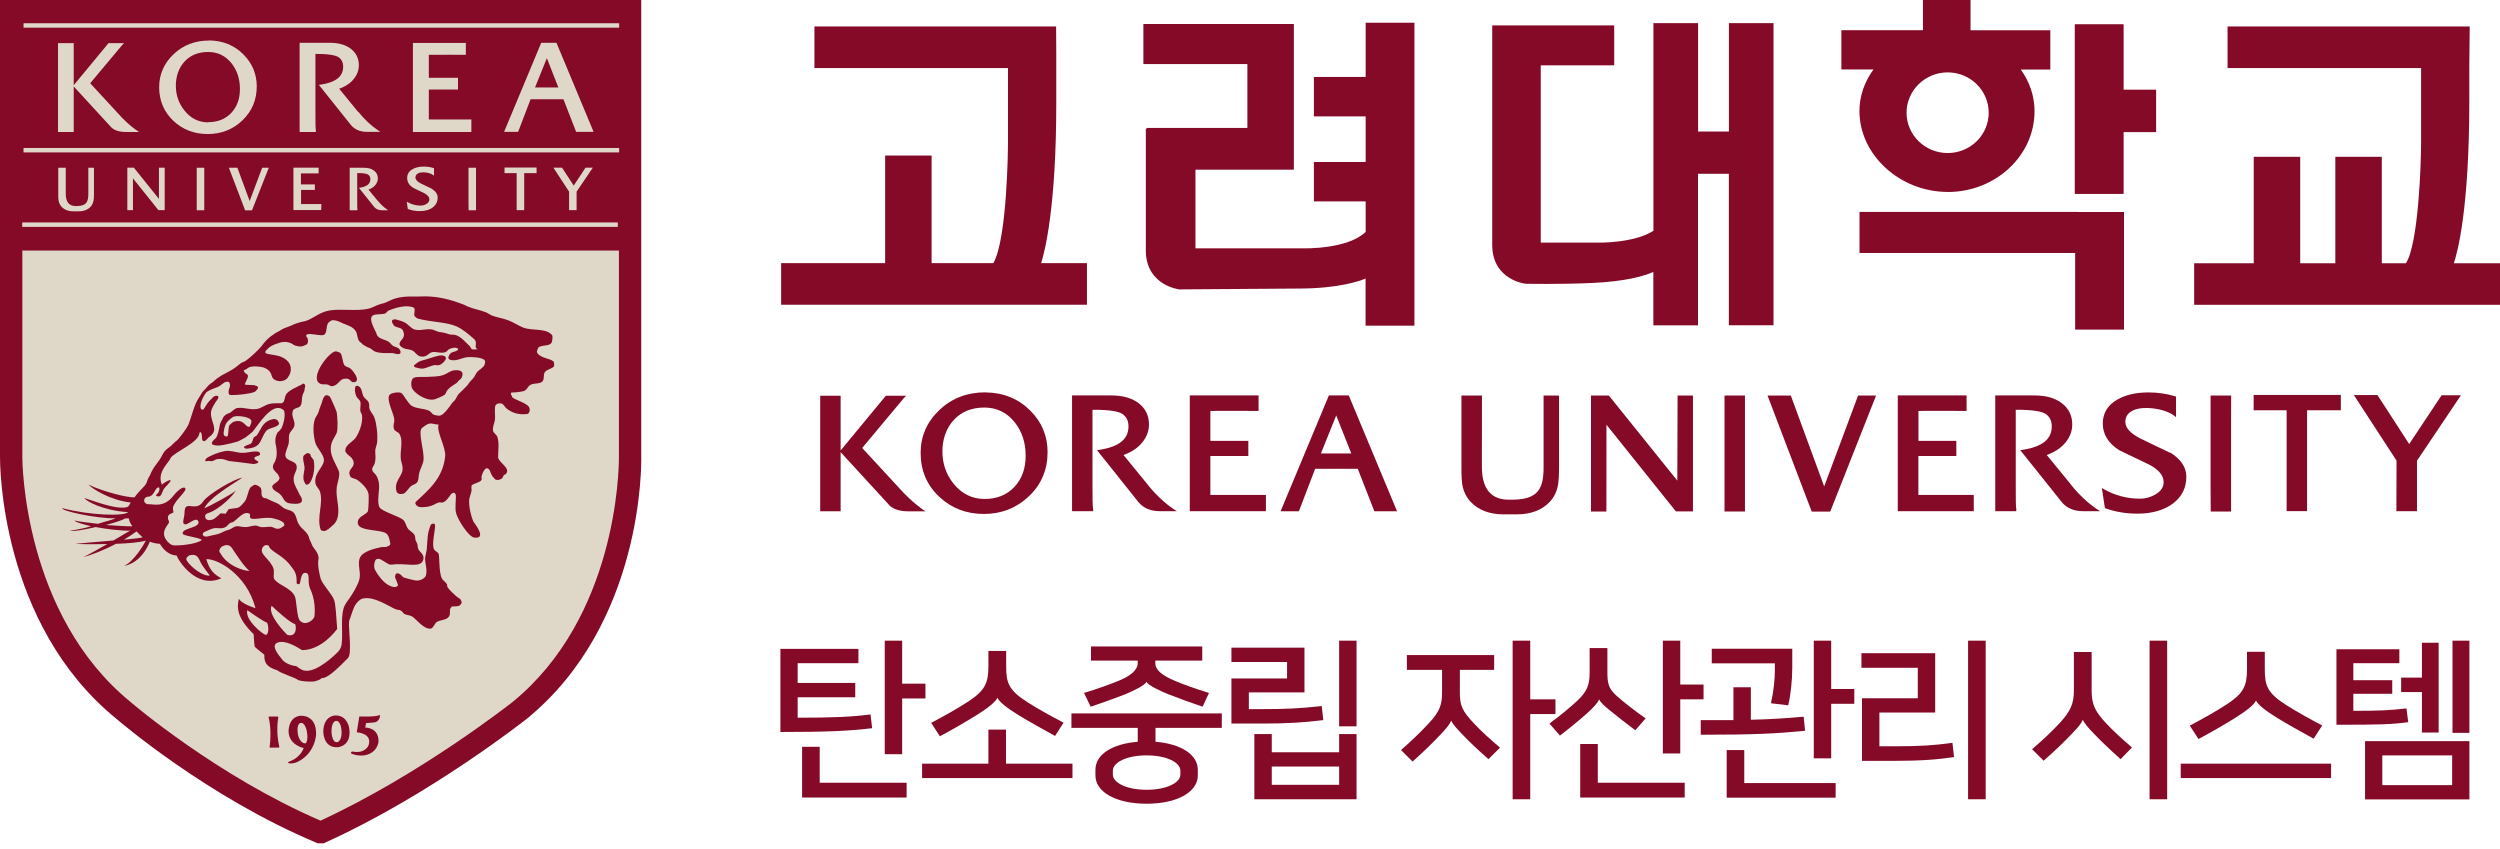 <svg width="215" height="73" viewBox="0 0 215 73" fill="none" xmlns="http://www.w3.org/2000/svg">
<path d="M73.551 58.735H68.599V57.033H73.826V55.805H67.116V62.951C71.213 62.951 73.047 62.862 75.004 62.625L74.866 61.442C73.246 61.649 71.732 61.723 68.599 61.723V59.962H73.551V58.735ZM79.589 58.794H77.587V55.095H76.089V64.859H77.587V60.066H79.589V58.794ZM70.494 64.223H68.981V68.587H77.969V67.315H70.494V64.223Z" fill="#840A27"/>
<path d="M85.782 60.022C85.95 60.362 86.577 60.88 87.57 61.486C88.488 62.048 89.603 62.67 90.735 63.291L91.468 62.152C90.261 61.516 89.374 61.028 88.411 60.421C86.76 59.371 86.531 58.764 86.531 57.314V55.983H85.003V57.314C85.003 58.764 84.682 59.4 83.291 60.318C82.266 60.983 81.303 61.516 80.081 62.167L80.83 63.321C82.098 62.64 83.077 62.063 83.963 61.516C84.987 60.88 85.614 60.362 85.767 60.022H85.782ZM86.516 65.673V62.744H85.003V65.673H79.301V66.915H92.233V65.673H86.516Z" fill="#840A27"/>
<path d="M97.845 62.596V63.794C95.598 63.971 94.207 64.918 94.207 66.191V66.694C94.207 68.084 95.919 69.12 98.609 69.12C101.315 69.12 103.011 68.069 103.011 66.694V66.191C103.011 64.933 101.62 63.971 99.373 63.794V62.596H105.075V61.353H92.143V62.596H97.845ZM98.609 58.646C98.762 58.956 99.832 59.445 100.489 59.711C101.467 60.096 102.415 60.436 103.424 60.776L103.974 59.593C102.782 59.223 101.865 58.897 101.055 58.557C100 58.113 99.358 57.655 99.358 57.019V56.811H103.393V55.598H93.825V56.811H97.845V57.019C97.845 57.655 97.172 58.158 96.148 58.572C95.323 58.897 94.436 59.223 93.229 59.593L93.794 60.776C94.772 60.451 95.735 60.11 96.76 59.711C97.401 59.445 98.441 58.956 98.594 58.646H98.609ZM98.609 64.963C100.336 64.963 101.513 65.569 101.513 66.279V66.605C101.513 67.315 100.336 67.921 98.609 67.921C96.882 67.921 95.705 67.315 95.705 66.605V66.279C95.705 65.569 96.882 64.963 98.609 64.963Z" fill="#840A27"/>
<path d="M115.166 63.128V64.696H109.372V63.128H107.874V68.735H116.664V63.128H115.166ZM108.532 62.226C110.763 62.226 112.078 62.137 113.805 61.93L113.668 60.717C111.772 60.939 110.366 60.983 108.685 60.983H107.401V59.548H112.185V55.702H105.903V56.93H110.687V58.35H105.903V62.226H108.532ZM116.664 62.462V55.095H115.166V62.462H116.664ZM109.372 67.492V65.924H115.166V67.492H109.372Z" fill="#840A27"/>
<path d="M124.813 61.989C124.935 62.285 125.318 62.699 125.746 63.143C126.326 63.75 126.968 64.371 128.008 65.288L129.001 64.297C128.1 63.528 127.458 62.951 126.8 62.255C125.715 61.116 125.547 60.672 125.547 59.504V57.61H128.497V56.338H120.992V57.61H124.018V59.504C124.018 60.599 123.85 61.161 122.841 62.241C122.154 62.98 121.405 63.705 120.487 64.504L121.481 65.495C122.505 64.578 123.269 63.824 123.896 63.158C124.385 62.64 124.66 62.315 124.798 61.989H124.813ZM133.77 60.14H131.6V55.095H130.087V68.735H131.6V61.412H133.77V60.14Z" fill="#840A27"/>
<path d="M137.533 60.155C137.625 60.377 137.946 60.687 138.404 61.057C139.138 61.649 139.856 62.226 140.636 62.803L141.523 61.782C140.621 61.146 139.75 60.48 139.031 59.844C138.297 59.193 138.236 58.705 138.236 57.788V55.731H136.708V57.847C136.708 58.883 136.494 59.445 135.714 60.199C135.179 60.717 134.231 61.501 133.253 62.226L134.155 63.261C134.965 62.64 135.867 61.9 136.494 61.338C136.968 60.924 137.441 60.406 137.518 60.155H137.533ZM144.503 64.8V60.14H146.506V58.868H144.503V55.095H143.005V64.8H144.503ZM137.411 63.986H135.898V68.587H144.885V67.315H137.411V63.986Z" fill="#840A27"/>
<path d="M157.483 65.214V60.525H159.47V59.252H157.483V55.095H155.985V65.214H157.483ZM150.008 64.504H148.495V68.602H157.865V67.344H150.008V64.504ZM155.114 61.634C153.509 61.782 152.255 61.856 150.574 61.9V59.104H149.076V61.93H146.264V63.187C150.971 63.187 152.806 63.084 155.236 62.847L155.114 61.634ZM153.784 60.658C153.998 59.8 154.136 58.468 154.136 57.418V55.791H147.211V57.048H152.638V57.625C152.638 58.468 152.531 59.459 152.301 60.48L153.784 60.658Z" fill="#840A27"/>
<path d="M170.769 68.735V55.095H169.255V68.735H170.769ZM166.427 61.279V56.175H160.084V57.433H164.929V60.051H160.13V65.436H162.698C165.235 65.436 166.626 65.318 168.048 65.111L167.91 63.883C166.32 64.105 165.098 64.179 163.065 64.179H161.628V61.279H166.427Z" fill="#840A27"/>
<path d="M186.377 68.735V55.095H184.864V68.735H186.377ZM179.132 61.915C179.254 62.211 179.621 62.625 180.049 63.069C180.63 63.676 181.318 64.341 182.373 65.288L183.351 64.282C182.434 63.498 181.761 62.877 181.104 62.181C180.172 61.175 179.881 60.569 179.881 59.4V56.072H178.353V59.4C178.353 60.451 178.108 61.116 177.176 62.137C176.488 62.877 175.693 63.631 174.76 64.43L175.754 65.421C176.793 64.504 177.604 63.72 178.23 63.054C178.719 62.536 178.979 62.241 179.117 61.915H179.132Z" fill="#840A27"/>
<path d="M187.542 65.673V66.915H200.473V65.673H187.542ZM194.023 60.258C194.191 60.599 194.817 61.116 195.811 61.723C196.728 62.285 197.844 62.906 198.975 63.528L199.709 62.389C198.501 61.752 197.615 61.264 196.652 60.658C195.001 59.607 194.772 59.001 194.772 57.551V56.057H193.243V57.551C193.243 59.001 192.922 59.637 191.531 60.554C190.507 61.22 189.544 61.752 188.321 62.403L189.07 63.557C190.339 62.877 191.317 62.3 192.204 61.752C193.228 61.116 193.854 60.599 194.007 60.258H194.023Z" fill="#840A27"/>
<path d="M212.368 63.735H203.395V68.75H212.368V63.735ZM206.956 60.924C205.52 61.087 204.679 61.131 202.386 61.131V59.667H205.734V58.498H202.386V57.033H206.345V55.835H200.934V62.329C204.725 62.329 205.672 62.3 207.109 62.108L206.956 60.924ZM210.885 67.522H204.878V64.963H210.885V67.522ZM206.498 59.519H208.286V62.995H209.723V55.273H208.286V58.276H206.498V59.519ZM210.915 63.025H212.368V55.095H210.915V63.025Z" fill="#840A27"/>
<path d="M79.114 43.623C78.754 43.358 78.415 43.106 77.689 42.362C77.689 42.362 74.615 39.031 74.147 38.526C74.262 38.38 77.723 34.246 77.723 34.246L77.927 34.033H76.183L72.294 38.739V34.033H70.537V43.969H72.294V38.885L76.352 43.305C76.685 43.75 77.289 43.975 78.137 43.975H79.589L79.243 43.736L79.107 43.637L79.114 43.623Z" fill="#840A27"/>
<path d="M84.752 33.741C83.205 33.735 81.868 34.239 80.796 35.255C79.717 36.27 79.174 37.511 79.174 38.951C79.174 40.464 79.717 41.739 80.789 42.734C81.827 43.71 83.117 44.201 84.616 44.201C86.116 44.201 87.419 43.69 88.484 42.681C89.556 41.672 90.092 40.391 90.092 38.878C90.092 37.491 89.59 36.29 88.6 35.308C87.575 34.285 86.279 33.761 84.752 33.748M84.684 42.913C83.626 42.913 82.73 42.482 82.031 41.626C81.379 40.829 81.047 39.887 81.047 38.825C81.047 37.763 81.379 36.814 82.038 36.104C82.689 35.401 83.571 35.049 84.65 35.049C85.729 35.049 86.591 35.474 87.269 36.323C87.894 37.106 88.206 38.069 88.206 39.184C88.206 40.298 87.887 41.168 87.256 41.858C86.598 42.562 85.736 42.913 84.677 42.913H84.684Z" fill="#840A27"/>
<path d="M104.092 39.217C104.303 39.217 107.356 39.217 107.356 39.217V37.916C107.356 37.916 104.303 37.916 104.092 37.916V35.341C104.812 35.321 108.089 35.341 108.123 35.341H108.238V34.007H102.321V43.962H108.869V42.562C108.869 42.562 104.309 42.562 104.092 42.562V39.21V39.217Z" fill="#840A27"/>
<path d="M164.988 39.217C165.198 39.217 168.245 39.217 168.245 39.217V37.916C168.245 37.916 165.191 37.916 164.988 37.916V35.341C165.7 35.321 168.978 35.341 169.018 35.341H169.127V34.007H163.21V43.962H169.744V42.562C169.744 42.562 165.198 42.562 164.981 42.562V39.21L164.988 39.217Z" fill="#840A27"/>
<path d="M115.913 34.007H114.284L110.131 43.969H111.705C111.705 43.969 113.049 40.451 113.103 40.318H116.768C116.822 40.458 118.193 43.969 118.193 43.969H120.147L115.994 34.007H115.919M116.211 38.998H113.599C113.7 38.739 114.745 36.157 114.915 35.726C115.085 36.164 116.109 38.739 116.211 38.998Z" fill="#840A27"/>
<path d="M133.97 34.014H132.748V40.153C132.755 41.984 132.321 42.973 130.021 42.973H129.749C128.222 42.973 127.442 42.024 127.442 40.153L127.449 34.014H125.684V40.159C125.678 40.903 125.712 41.413 125.766 41.725C125.874 42.29 126.112 42.767 126.478 43.159C127.143 43.869 128.1 44.234 129.308 44.234H130.448C131.656 44.234 132.613 43.869 133.278 43.159C133.644 42.774 133.882 42.29 133.983 41.725C134.044 41.42 134.078 40.909 134.078 40.166V34.02H133.963L133.97 34.014Z" fill="#840A27"/>
<path d="M144.27 34.014V34.126C144.27 34.126 144.25 40.75 144.25 41.334C143.877 40.863 138.36 34.014 138.36 34.014H136.826V43.989H138.15C138.15 43.989 138.156 37.12 138.156 36.529C138.536 37 144.128 43.982 144.128 43.982H145.594V34.014H144.257H144.27Z" fill="#840A27"/>
<path d="M148.309 34.014V43.989H150.066V34.014H148.309Z" fill="#840A27"/>
<path d="M190.109 34.014V41.805L190.123 43.989H191.874V36.217L191.88 34.126V34.014H190.109Z" fill="#840A27"/>
<path d="M159.797 34.014C159.797 34.014 157.076 41.301 156.879 41.832C156.682 41.301 154.008 34.014 154.008 34.014H152.007L155.807 43.995H157.401L161.344 34.014H159.797Z" fill="#840A27"/>
<path d="M186.608 38.931L185.237 38.274L184.07 37.71C183.208 37.272 182.78 36.788 182.78 36.283C182.78 35.858 182.97 35.547 183.378 35.328C183.69 35.155 184.124 35.075 184.674 35.089C185.563 35.108 186.479 35.367 186.954 35.732L187.137 35.872V34.106L187.062 34.08C186.343 33.861 185.569 33.748 184.762 33.748C183.71 33.748 182.814 33.954 182.109 34.352C181.267 34.823 180.84 35.527 180.84 36.429C180.84 37.332 181.308 38.122 182.244 38.712C182.258 38.712 182.747 38.958 182.747 38.958L184.782 39.934C185.637 40.371 186.072 40.883 186.072 41.46C186.072 41.891 185.841 42.243 185.366 42.522C184.945 42.767 184.49 42.894 184.015 42.887C182.916 42.88 181.892 42.608 180.962 42.084L180.758 41.964L181.023 43.703L181.091 43.723C181.919 44.022 182.842 44.174 183.846 44.174C185.094 44.174 186.167 43.856 186.933 43.258C187.659 42.681 188.026 41.925 188.026 40.995C188.026 40.186 187.551 39.482 186.621 38.905L186.608 38.931Z" fill="#840A27"/>
<path d="M193.814 33.974V35.281C193.814 35.281 196.447 35.281 196.65 35.281V43.955H198.408C198.408 43.955 198.408 35.493 198.408 35.281C198.618 35.281 201.312 35.281 201.312 35.281V33.967H193.807L193.814 33.974Z" fill="#840A27"/>
<path d="M209.978 33.993C209.978 33.993 207.372 37.922 207.189 38.188C207.012 37.916 204.461 33.974 204.461 33.974H202.432C202.432 33.974 206.062 39.562 206.103 39.615C206.103 39.681 206.089 43.962 206.089 43.962H207.861C207.861 43.962 207.861 39.681 207.861 39.621C207.901 39.562 211.64 33.993 211.64 33.993H209.978Z" fill="#840A27"/>
<path d="M98.738 41.719C98.738 41.719 97.049 39.655 96.621 39.13C96.974 39.004 97.585 38.739 98.046 38.261C98.555 37.743 98.813 37.146 98.813 36.502C98.813 35.772 98.528 35.168 97.978 34.717C97.395 34.246 96.587 34.007 95.576 34.007H92.197V43.962H94.009V43.809C93.961 43.477 93.954 42.96 93.954 41.779V35.241C95.617 35.228 96.275 35.427 96.533 35.606C96.879 35.845 97.049 36.197 97.049 36.675C97.049 37.776 96.221 38.434 94.531 38.686L94.341 38.712L97.904 43.179C98.331 43.697 98.949 43.962 99.749 43.962H101.202L100.903 43.763C100.177 43.278 99.39 42.535 98.731 41.719H98.738Z" fill="#840A27"/>
<path d="M178.139 41.719C178.139 41.719 176.449 39.655 176.022 39.13C176.368 39.004 176.985 38.739 177.447 38.261C177.956 37.743 178.214 37.146 178.214 36.502C178.214 35.772 177.929 35.168 177.372 34.717C176.789 34.246 175.981 34.007 174.97 34.007H171.591V43.962H173.402V43.809C173.355 43.477 173.355 42.986 173.355 41.779V35.241C175.017 35.228 175.676 35.427 175.934 35.606C176.286 35.845 176.449 36.197 176.449 36.675C176.449 37.776 175.621 38.434 173.932 38.686L173.742 38.712L177.311 43.179C177.732 43.697 178.356 43.962 179.15 43.962H180.602L180.304 43.763C179.578 43.278 178.784 42.535 178.132 41.719H178.139Z" fill="#840A27"/>
<path d="M178.661 18.225H159.919V21.756H178.464V28.346H182.665V18.231H178.661V18.225Z" fill="#840A27"/>
<path d="M167.499 16.512C171.618 16.512 174.97 13.393 174.97 9.564C174.97 8.269 174.55 7.042 173.789 5.98H176.327V2.602H169.467V0H165.375V2.595H158.359V5.973H161.12C160.34 7.042 159.913 8.269 159.913 9.557C159.913 13.32 163.387 16.506 167.499 16.506V16.512ZM167.499 13.161C165.552 13.161 163.964 11.608 163.964 9.696C163.964 7.785 165.552 6.225 167.499 6.225C169.447 6.225 171.028 7.778 171.028 9.696C171.028 11.614 169.447 13.161 167.499 13.161Z" fill="#840A27"/>
<path d="M182.631 2.084H178.431V16.678H182.631V11.362H185.427V7.712H182.631V2.084Z" fill="#840A27"/>
<path d="M90.84 8.88V4.626L90.826 2.469V2.277H70.041V5.854H86.687V12.404C86.687 12.484 86.632 20.587 85.424 22.631H80.118V13.373H76.121V22.631H67.177V26.209H93.479V22.631H89.537C89.856 21.629 90.84 17.82 90.84 8.873V8.88Z" fill="#840A27"/>
<path d="M211.03 22.638C211.342 21.722 212.36 17.999 212.36 8.708V5.661L212.394 2.469V2.277H191.569V5.854H208.214V12.258C208.214 14.05 207.99 20.959 206.911 22.638H204.835V13.486H200.838V22.638H197.818V13.486H193.821V22.638H188.698V26.215H215V22.638H211.03Z" fill="#840A27"/>
<path d="M117.447 1.958V6.617H112.995V10.008H117.447V13.931H112.995V17.322H117.447V19.944C115.906 21.443 112.174 21.357 112.133 21.357H102.81V14.594H111.272V2.064H98.331V5.509H107.275V11.004H98.609V11.07H98.541V21.709C98.664 24.569 101.391 24.881 101.419 24.888C101.446 24.888 111.645 24.815 111.645 24.815C115.065 24.815 116.856 24.198 117.44 23.952V28.007H121.64V1.958H117.44H117.447Z" fill="#840A27"/>
<path d="M148.688 1.991V11.309H146.035V1.991H142.194V19.851C140.471 20.939 137.431 20.866 137.397 20.866H132.504V5.621H138.822V2.183H128.331V21.111C128.365 24.085 131.174 24.403 131.201 24.403C131.249 24.403 134.051 24.463 136.922 24.337C139.731 24.204 141.312 23.773 142.188 23.388V27.981H146.028V14.946H148.682V27.974H152.522V1.991H148.682H148.688Z" fill="#840A27"/>
<path d="M55.146 39.248V0H2.14531e-06V39.266C2.14531e-06 39.843 -0.038 53.638 10.008 61.818L9.989 61.8C10.303 62.069 17.821 68.521 27.155 72.453L27.336 72.527H27.839L28.029 72.434C37.021 68.363 45.214 61.883 45.29 61.828C55.346 53.638 55.165 39.833 55.146 39.248Z" fill="#840A27"/>
<path d="M2.024 1.999V2.38H53.245V1.999H2.024Z" fill="#DFD7C8"/>
<path d="M2.024 12.726V13.107H53.245V12.726H2.024Z" fill="#DFD7C8"/>
<path d="M1.911 19.131V19.512H53.132V19.131H1.911Z" fill="#DFD7C8"/>
<path d="M11.577 11.081C11.302 10.877 11.045 10.681 10.484 10.114C10.484 10.114 8.118 7.548 7.756 7.158C7.851 7.047 10.513 3.867 10.513 3.867L10.674 3.709H9.334L6.34 7.325V3.709H4.99V11.351H6.34V7.437L9.467 10.839C9.724 11.174 10.19 11.351 10.845 11.351H11.957L11.691 11.165L11.587 11.09L11.577 11.081Z" fill="#DFD7C8"/>
<path d="M17.983 3.486C16.795 3.486 15.769 3.867 14.942 4.648C14.115 5.429 13.687 6.386 13.687 7.493C13.687 8.655 14.105 9.64 14.923 10.402C15.721 11.155 16.71 11.527 17.869 11.527C19.029 11.527 20.027 11.137 20.844 10.356C21.662 9.575 22.08 8.599 22.08 7.428C22.08 6.358 21.69 5.438 20.93 4.676C20.141 3.886 19.143 3.486 17.974 3.477M17.917 10.523C17.099 10.523 16.415 10.188 15.883 9.528C15.379 8.915 15.123 8.19 15.123 7.372C15.123 6.554 15.379 5.819 15.883 5.28C16.387 4.741 17.061 4.471 17.898 4.471C18.734 4.471 19.39 4.797 19.913 5.447C20.388 6.052 20.635 6.786 20.635 7.641C20.635 8.497 20.388 9.166 19.903 9.696C19.4 10.235 18.734 10.505 17.917 10.505V10.523Z" fill="#DFD7C8"/>
<path d="M36.879 7.697C37.04 7.697 39.388 7.697 39.388 7.697V6.693C39.388 6.693 37.04 6.693 36.879 6.693V4.713C37.43 4.704 39.949 4.713 39.977 4.713H40.063V3.69H35.51V11.35H40.538V10.272C40.538 10.272 37.04 10.272 36.879 10.272V7.688V7.697Z" fill="#DFD7C8"/>
<path d="M46.545 3.681L43.351 11.341H44.558C44.558 11.341 45.594 8.636 45.632 8.534H48.455C48.493 8.636 49.548 11.341 49.548 11.341H51.05L47.856 3.681H46.545ZM48.018 7.52H46.013C46.089 7.325 46.887 5.336 47.03 5.001C47.163 5.336 47.942 7.325 48.018 7.52Z" fill="#DFD7C8"/>
<path d="M30.795 9.621C30.795 9.621 29.493 8.032 29.17 7.632C29.436 7.539 29.912 7.335 30.273 6.963C30.662 6.563 30.862 6.107 30.862 5.605C30.862 5.048 30.643 4.583 30.216 4.23C29.769 3.867 29.151 3.681 28.372 3.681H25.767V11.35H27.165V11.229C27.127 10.969 27.127 10.579 27.127 9.668V4.639C28.4 4.629 28.913 4.787 29.113 4.918C29.379 5.103 29.512 5.373 29.512 5.736C29.512 6.582 28.875 7.084 27.573 7.279L27.421 7.297L30.168 10.737C30.491 11.137 30.966 11.341 31.584 11.341H32.706L32.478 11.183C31.917 10.811 31.309 10.235 30.805 9.603L30.795 9.621Z" fill="#DFD7C8"/>
<path d="M25.881 16.333H27.079V15.859C27.079 15.859 25.957 15.859 25.881 15.859V14.911C26.138 14.911 27.345 14.911 27.364 14.911H27.402V14.418H25.235V18.063H27.621L27.64 17.551C27.64 17.551 25.967 17.551 25.891 17.551V16.324L25.881 16.333Z" fill="#DFD7C8"/>
<path d="M7.596 14.427V16.677C7.596 17.347 7.444 17.719 6.598 17.719H6.503C5.942 17.719 5.656 17.365 5.656 16.677V14.427H5.01V16.677C5.01 16.947 5.01 17.133 5.039 17.254C5.077 17.458 5.162 17.635 5.295 17.784C5.542 18.044 5.885 18.174 6.331 18.174H6.75C7.196 18.174 7.548 18.044 7.786 17.784C7.919 17.644 8.004 17.458 8.043 17.254C8.071 17.142 8.081 16.956 8.081 16.677V14.427H7.596Z" fill="#DFD7C8"/>
<path d="M13.669 14.464C13.669 14.464 13.669 16.891 13.669 17.105C13.526 16.938 11.511 14.418 11.511 14.418H10.95V18.072H11.435C11.435 18.072 11.435 15.552 11.435 15.338C11.568 15.515 13.621 18.072 13.621 18.072H14.163V14.418H13.669V14.464Z" fill="#DFD7C8"/>
<path d="M16.919 14.427V18.081H17.565V14.427H16.919Z" fill="#DFD7C8"/>
<path d="M40.301 18.081H40.938V14.427H40.291V17.282L40.301 18.081Z" fill="#DFD7C8"/>
<path d="M22.546 14.427C22.546 14.427 21.547 17.096 21.471 17.291C21.405 17.096 20.416 14.427 20.416 14.427H19.684L21.082 18.09H21.671L23.116 14.427H22.546Z" fill="#DFD7C8"/>
<path d="M37.136 16.231L36.632 15.989L36.204 15.785C35.89 15.627 35.729 15.45 35.729 15.264C35.729 15.106 35.805 14.995 35.947 14.911C36.061 14.846 36.223 14.818 36.422 14.818C36.746 14.827 37.088 14.92 37.259 15.06L37.326 15.106V14.455H37.297C37.031 14.372 36.746 14.325 36.451 14.325C36.061 14.325 35.738 14.399 35.481 14.548C35.168 14.725 35.016 14.976 35.016 15.311C35.016 15.645 35.187 15.934 35.529 16.147L35.71 16.24L36.451 16.594C36.765 16.752 36.926 16.947 36.926 17.151C36.926 17.31 36.841 17.44 36.67 17.542C36.518 17.635 36.346 17.681 36.175 17.681C35.776 17.681 35.396 17.579 35.054 17.384L34.978 17.337L35.073 17.979H35.101C35.396 18.1 35.748 18.156 36.109 18.156C36.565 18.156 36.955 18.044 37.24 17.821C37.506 17.607 37.639 17.328 37.639 16.994C37.639 16.696 37.468 16.445 37.126 16.231H37.136Z" fill="#DFD7C8"/>
<path d="M43.389 14.892C43.389 14.892 44.349 14.892 44.434 14.892V18.072H45.081C45.081 18.072 45.081 14.967 45.081 14.892H46.146V14.409H43.389V14.892Z" fill="#DFD7C8"/>
<path d="M50.357 14.418C50.357 14.418 49.407 15.859 49.34 15.961C49.274 15.859 48.333 14.418 48.333 14.418H47.591C47.591 14.418 48.922 16.463 48.941 16.482C48.941 16.501 48.941 18.072 48.941 18.072H49.587C49.587 18.072 49.587 16.501 49.587 16.482C49.606 16.463 50.985 14.418 50.985 14.418H50.357Z" fill="#DFD7C8"/>
<path d="M32.469 17.254C32.469 17.254 31.851 16.501 31.689 16.305C31.822 16.259 32.041 16.166 32.212 15.989C32.402 15.794 32.497 15.58 32.497 15.338C32.497 15.069 32.393 14.855 32.184 14.688C31.974 14.511 31.67 14.427 31.309 14.427H30.073V18.081H30.739V18.025C30.72 17.905 30.72 17.728 30.72 17.282V14.883C31.328 14.883 31.566 14.948 31.661 15.022C31.794 15.106 31.851 15.236 31.851 15.413C31.851 15.813 31.547 16.054 30.929 16.147H30.862L32.174 17.793C32.326 17.979 32.554 18.081 32.849 18.081H33.391L33.277 18.007C33.011 17.83 32.725 17.551 32.478 17.254H32.469Z" fill="#DFD7C8"/>
<path d="M53.227 39.35C53.227 40.512 53.017 53.089 44.074 60.377C43.997 60.433 36.194 66.596 27.564 70.575C18.667 66.745 11.32 60.452 11.254 60.396L11.235 60.377C2.025 52.876 1.92 39.768 1.92 39.285V21.548H53.227V39.35Z" fill="#DFD7C8"/>
<path d="M23.258 64.291H23.962C24.056 64.291 24.018 64.207 24.018 64.207C23.733 62.971 23.885 61.995 23.933 61.707C23.933 61.707 23.962 61.623 23.857 61.623H23.163C23.068 61.623 23.106 61.697 23.106 61.697C23.344 62.646 23.248 63.854 23.192 64.207C23.192 64.207 23.144 64.3 23.248 64.3L23.258 64.291Z" fill="#840A27"/>
<path d="M25.872 61.549C24.75 61.651 24.817 62.943 24.817 62.943C24.883 64.105 26.119 64.329 26.119 64.329C25.787 65.221 24.883 65.491 24.883 65.491C24.674 65.574 24.826 65.63 24.826 65.63C25.093 65.714 25.492 65.565 25.492 65.565C27.136 64.84 27.184 63.157 27.184 63.157C27.222 61.437 25.881 61.558 25.881 61.558M26.281 63.929C25.748 63.947 25.615 63.129 25.615 63.129C25.482 62.227 25.834 62.181 25.834 62.181C26.214 62.069 26.376 62.832 26.376 62.832C26.556 63.715 26.281 63.938 26.281 63.938V63.929Z" fill="#840A27"/>
<path d="M30.026 62.59C30.026 62.59 29.874 61.521 28.857 61.53C28.857 61.53 27.849 61.502 27.801 62.878C27.801 62.878 27.763 64.328 29.037 64.263C29.037 64.263 30.292 64.189 30.026 62.59ZM29.056 63.808C28.571 63.984 28.514 63.017 28.514 63.017C28.467 62.097 28.847 62.004 28.847 62.004C29.237 61.911 29.341 62.59 29.341 62.59C29.512 63.64 29.047 63.817 29.047 63.817L29.056 63.808Z" fill="#840A27"/>
<path d="M30.33 64.635C31.413 64.84 31.698 64.096 31.698 64.096C32.041 63.036 30.681 62.98 30.681 62.98L30.9 61.614C30.9 61.614 32.259 61.679 32.63 61.502C32.63 61.502 32.716 61.446 32.668 61.651C32.668 61.651 32.592 62.106 32.145 62.134L31.48 62.19L31.413 62.571C31.413 62.571 32.573 62.543 32.554 63.771C32.554 63.771 32.507 64.719 31.385 64.951C31.385 64.951 30.852 65.063 30.244 64.821C30.244 64.821 30.149 64.775 30.197 64.7C30.197 64.7 30.244 64.617 30.33 64.635Z" fill="#840A27"/>
<path d="M26.338 39.015C26.423 38.913 26.537 38.987 26.623 39.015C26.709 39.043 26.709 39.201 26.766 39.294C26.794 39.35 26.965 39.517 26.975 39.573C27.108 40.187 26.975 40.996 26.689 41.46C26.613 41.6 26.48 41.684 26.385 41.684C26.271 41.693 26.224 41.526 26.186 41.46C26.005 41.209 26.138 40.624 26.186 40.345C26.233 39.991 25.948 39.415 26.129 39.164L26.328 39.015H26.338Z" fill="#840A27"/>
<path d="M17.783 39.657C17.936 39.61 18.154 39.685 18.249 39.657L18.458 39.573C18.696 39.424 18.934 39.471 19.171 39.489C19.295 39.499 19.647 39.657 19.77 39.657C19.96 39.675 20.863 39.778 21.814 39.908C21.814 39.908 22.327 39.843 22.194 39.703C22.28 39.796 22.175 39.629 21.985 39.564L21.919 39.489C21.919 39.489 21.757 39.35 22.061 39.248C21.947 39.285 22.261 39.201 22.327 39.136C22.451 39.006 22.27 38.867 22.27 38.867C21.814 38.718 21.31 39.006 20.626 38.932C20.293 38.904 19.818 38.718 19.342 38.792C18.829 38.885 18.069 39.164 17.717 39.443C17.717 39.443 17.546 39.74 17.783 39.657Z" fill="#840A27"/>
<path d="M23.506 36.031C23.971 36.003 23.991 36.468 24 36.422C23.943 36.756 23.106 36.784 22.907 37.045C22.317 37.788 22.565 38.504 21.177 38.588C21.177 38.588 20.901 38.523 21.006 38.411C21.091 38.318 21.433 38.235 21.557 38.16C21.738 38.058 21.718 37.779 21.842 37.602C21.871 37.556 22.023 37.51 22.061 37.472C22.451 36.961 22.498 36.431 23.183 36.133C23.211 36.115 23.458 36.05 23.515 36.041L23.506 36.031Z" fill="#840A27"/>
<path d="M27.953 34.023C28.115 33.94 28.267 34.023 28.371 34.116C28.428 34.163 28.942 35.353 28.961 35.464C29.027 35.901 29.075 36.896 28.961 37.212C28.79 37.658 28.371 38.002 28.457 38.792C28.504 39.257 28.713 39.619 28.913 40.029C28.942 40.093 29.141 40.493 29.16 40.577C29.236 41.005 28.999 41.553 28.961 41.897C28.856 42.752 29.208 43.533 29.065 44.36C29.008 44.714 28.894 44.89 28.695 45.113L28.533 45.243C28.485 45.327 28.409 45.355 28.333 45.42L28.238 45.513C28.086 45.55 28.077 45.634 28.01 45.643C27.63 45.727 27.554 45.513 27.582 45.56C27.202 44.509 27.839 43.282 27.516 42.269C27.44 42.036 27.155 41.804 27.126 41.553C26.993 40.642 27.868 40.168 27.858 39.554C27.858 39.117 27.269 38.55 27.136 38.123C26.974 37.621 26.86 36.654 27.088 36.022C27.145 35.864 27.345 35.613 27.402 35.408C27.506 35.018 27.677 34.693 27.735 34.432C27.753 34.358 27.801 34.237 27.849 34.163C27.868 34.135 27.944 34.042 27.972 34.032L27.953 34.023Z" fill="#840A27"/>
<path d="M39.046 31.848C39.674 31.774 39.959 32.015 39.664 32.545L39.541 32.657C39.493 32.675 39.322 32.889 39.294 32.917C38.989 33.14 38.704 33.27 38.476 33.549C38.4 33.642 38.334 33.875 38.229 33.959C38.067 34.07 37.468 34.33 37.316 34.358C36.556 34.479 35.52 33.735 35.406 33.308C35.31 32.936 35.406 32.583 35.567 32.499C35.824 32.369 36.499 32.434 36.727 32.415C37.316 32.369 37.687 32.406 38.134 32.248C38.41 32.164 38.714 31.885 39.046 31.848Z" fill="#840A27"/>
<path d="M35.804 31.607C35.804 31.607 36.165 31.755 36.479 31.681C36.707 31.625 37.125 31.439 37.334 31.402C37.458 31.374 37.639 31.439 37.762 31.402C38.114 31.3 38.751 30.63 37.981 30.565C37.705 30.537 36.878 30.844 36.612 30.919C36.355 30.984 36.194 31.021 35.975 31.132C35.918 31.169 35.623 31.402 35.661 31.365C35.661 31.365 35.462 31.523 35.794 31.616L35.804 31.607Z" fill="#840A27"/>
<path d="M30.339 32.862C30.121 32.834 30.121 32.462 29.55 32.583C29.161 32.666 29.047 33.224 28.476 33.215L28.191 33.075C27.944 33.02 27.763 33.103 27.545 33.001C26.537 32.536 28.324 30.175 28.904 30.212C28.933 30.212 29.237 30.314 29.265 30.351C29.446 30.5 29.446 31.16 29.617 31.402C29.75 31.569 29.95 31.56 30.121 31.681C30.301 31.811 30.644 32.276 30.691 32.527C30.691 32.527 30.786 32.927 30.33 32.871L30.339 32.862Z" fill="#840A27"/>
<path d="M47.647 31.186C47.647 31.186 47.647 31.186 47.647 31.203C47.647 31.203 47.647 31.186 47.647 31.169V31.186Z" fill="#840A27"/>
<path d="M38.627 30.533C38.627 30.533 38.643 30.487 38.658 30.472C38.627 30.533 38.627 30.549 38.627 30.533Z" fill="#840A27"/>
<path d="M34.292 42.436C34.292 42.436 34.292 42.436 34.275 42.436C34.292 42.436 34.31 42.436 34.292 42.436Z" fill="#840A27"/>
<path d="M26.005 33.038C25.616 33.252 24.77 33.577 24.589 33.949C24.494 34.144 24.494 34.311 24.408 34.544C24.399 34.572 24.294 34.609 24.256 34.683C23.838 34.683 23.477 34.655 23.116 34.748C22.831 34.823 22.431 35.12 22.118 35.167C21.481 35.278 20.996 34.999 20.407 35.092C20.141 35.139 19.97 35.408 19.751 35.511C19.561 35.594 19.485 35.594 19.342 35.724L19.209 35.873C19.19 35.929 19.124 36.068 19.086 36.133C18.953 36.319 18.905 36.515 18.877 36.719C18.848 36.914 18.725 37.398 18.62 37.593C18.573 37.686 18.297 37.9 18.259 37.993C18.24 38.048 18.173 38.114 18.259 38.197C18.164 38.095 18.183 38.29 18.696 38.318C19.266 38.327 20.492 37.955 20.492 37.955L21.082 37.639C21.196 37.556 21.652 37.212 21.757 37.091C22.184 36.57 23.344 34.665 24.237 35.167L24.399 35.278C24.617 35.631 24.342 36.635 24.18 36.868L23.981 37.1C23.819 37.156 23.705 37.556 23.686 37.742C23.648 38.039 23.733 38.318 23.762 38.485C23.81 38.848 23.848 39.303 23.619 39.75C23.572 39.833 23.439 39.991 23.477 40.233C23.524 40.502 23.914 40.707 23.971 40.939C24.009 41.051 24.104 41.07 23.971 41.293C23.895 41.413 23.572 41.609 23.477 41.711C23.344 41.841 23.458 42.046 23.544 42.12C23.791 42.334 23.99 42.362 24.19 42.613C24.465 42.957 24.446 43.254 25.045 43.31C25.52 43.356 26.186 43.375 25.901 42.752L25.758 42.52C25.587 42.111 25.292 41.739 25.254 41.293C25.197 40.716 25.672 40.428 25.473 39.963C25.311 39.61 24.599 39.647 24.541 39.182C24.513 38.922 24.779 38.383 24.827 38.132C24.884 37.797 24.789 37.584 24.903 37.295C24.969 37.091 25.283 36.858 25.321 36.598C25.387 36.133 25.026 35.845 25.178 35.343C25.254 35.083 25.672 35.111 25.825 34.925C26.024 34.665 25.91 34.311 26.034 33.949C26.043 33.902 26.148 33.689 26.167 33.651C26.157 33.633 26.252 33.187 26.252 33.187C26.195 32.908 26.015 33.019 25.986 33.01M21.462 36.7C21.063 36.793 21.025 35.957 20.065 36.282C20.017 36.301 19.742 36.542 19.723 36.58C19.608 36.831 19.675 37.463 19.542 37.528C19.542 37.528 19.171 37.621 19.238 37.156C19.352 36.422 19.494 36.282 19.875 35.975C19.922 35.938 20.065 35.827 20.141 35.817C20.597 35.715 21.433 35.882 21.585 36.115C21.718 36.301 21.443 36.719 21.462 36.71V36.7Z" fill="#840A27"/>
<path d="M47.647 31.188C47.581 30.844 46.63 30.872 46.25 30.416C46.107 30.231 46.212 30.138 46.25 29.998C46.354 29.598 47.229 29.84 47.428 29.478C47.514 29.329 47.542 28.892 47.485 28.827C46.944 28.176 45.794 28.483 44.986 28.167C44.596 28.009 44.111 27.693 43.703 27.544C43.189 27.349 42.79 27.321 42.277 27.126C42.163 27.079 41.935 26.912 41.811 26.865C41.241 26.642 40.785 26.596 40.214 26.354C40.148 26.326 39.977 26.233 39.901 26.205C39.672 26.113 39.596 26.094 39.359 26.01C38.475 25.694 37.353 25.424 36.07 25.499C35.51 25.527 34.863 25.424 33.998 25.666C33.704 25.741 33.285 25.992 33 26.075C32.801 26.131 32.63 26.168 32.449 26.243C32.202 26.345 31.983 26.484 31.641 26.559C30.662 26.773 29.35 26.54 28.352 26.698C27.488 26.837 26.993 27.367 26.28 27.609C26.062 27.674 25.976 27.656 25.758 27.73C25.634 27.776 25.339 27.851 25.244 27.907C24.95 28.055 24.76 28.102 24.418 28.241C24.246 28.316 24.047 28.464 23.885 28.539C23.648 28.65 23.629 28.687 23.429 28.827L23.267 28.938C23.267 28.938 22.916 29.236 22.878 29.292C22.735 29.431 22.602 29.626 22.488 29.775C22.127 30.193 21.576 30.705 21.129 31.03C20.967 31.142 20.853 31.123 20.701 31.244C20.53 31.374 20.378 31.504 20.216 31.625C19.846 31.885 19.465 32.062 19.057 32.285L18.791 32.462C18.439 32.685 18.458 32.778 18.097 33.001C17.859 33.159 17.755 33.391 17.536 33.577C17.393 33.689 17.232 34.023 17.127 34.172C16.681 34.813 16.509 35.762 16.186 36.561C16.091 36.784 15.312 37.891 15.112 37.956L14.97 38.086C14.856 38.179 14.856 38.206 14.761 38.3C14.533 38.504 14.295 38.616 14.124 38.857C13.981 39.043 13.896 39.276 13.763 39.48C13.554 39.806 13.221 40.168 13.05 40.531C12.983 40.661 12.936 40.791 12.879 40.921C12.86 40.94 12.85 40.958 12.841 40.958C12.755 41.07 12.603 41.516 12.603 41.516C12.441 41.879 12.071 42.074 11.567 42.771C10.987 42.808 8.972 42.315 7.613 41.683C7.917 42.018 9.457 43.022 11.244 43.217C11.12 43.384 11.111 43.561 10.902 43.617C10.179 43.793 8.934 43.403 7.261 42.836C7.356 43.068 8.839 43.914 11.016 44.044C10.693 44.416 7.699 44.323 5.351 43.7C5.265 43.942 8.278 44.602 9.942 44.574C9.657 44.714 8.915 44.881 8.431 45.048C7.68 44.965 6.625 44.835 6.416 44.76C6.463 44.909 7.214 45.114 7.832 45.253C7.233 45.457 6.359 45.578 6.016 45.653C6.263 45.718 7.223 45.569 8.231 45.327C9.115 45.495 10.455 45.662 11.196 45.634C11.006 45.727 10.312 46.164 9.761 46.48C8.354 46.61 6.824 46.722 6.492 46.768C6.672 46.796 7.908 46.815 9.229 46.787C8.421 47.252 7.566 47.726 7.157 47.912C7.765 47.763 8.858 47.354 9.97 46.768C11.073 46.731 12.109 46.638 12.546 46.489C12.394 46.805 11.501 48.311 10.674 48.664C11.035 48.609 12.185 48.293 12.888 46.582C13.135 46.684 13.421 46.75 13.744 46.768C13.924 47.038 14.361 47.735 15.188 47.772C15.36 48.237 16.89 50.682 19.038 49.734C18.42 49.399 18.04 49.064 17.736 48.088C18.686 48.032 21.214 49.38 21.975 52.309C21.376 52.113 20.625 51.769 20.549 51.481C20.387 52.16 20.273 53.034 21.813 54.54C21.842 54.865 21.842 55.246 21.908 55.618C22.165 55.878 22.45 56.064 22.726 56.297C22.745 56.724 22.688 57.3 23.828 57.635C24.218 57.951 25.463 58.286 25.644 58.49C26.014 58.611 26.566 58.63 26.965 58.611C26.965 58.611 27.506 58.518 27.649 58.323C27.915 58.304 28.286 58.295 29.94 56.575C30.291 56.166 29.94 53.945 30.025 53.396C30.187 53.006 30.263 52.643 30.482 52.16C30.482 52.16 30.71 51.686 31.128 51.49C31.156 51.481 31.185 51.481 31.213 51.472C32.164 51.258 33.409 52.132 33.998 52.383C34.207 52.467 34.321 52.42 34.492 52.522C34.578 52.569 34.692 52.755 34.778 52.801C34.987 52.913 35.186 52.885 35.424 53.006C35.766 53.192 36.46 54.177 37.068 54.056C37.258 54.01 37.401 53.591 37.562 53.489C37.848 53.322 38.237 53.34 38.494 53.145C38.779 52.922 38.665 52.671 38.703 52.374C38.703 52.355 38.836 52.216 38.846 52.16C38.988 52.151 39.292 52.16 39.492 52.095C39.52 52.095 39.596 51.992 39.635 51.955C39.758 51.825 39.672 51.695 39.635 51.593C39.587 51.481 39.302 51.351 39.207 51.249C38.988 51.044 38.627 50.737 38.484 50.486C38.418 50.356 38.504 50.328 38.408 50.198C38.313 50.05 38.066 49.901 37.99 49.715C37.715 49.12 37.829 47.781 37.705 47.596C37.591 47.419 37.448 47.438 37.344 47.27C37.106 46.898 37.401 45.718 37.42 45.244C37.439 44.862 37.059 45.104 37.059 45.104C36.745 45.857 36.783 46.192 36.698 47.27C36.688 47.363 36.555 47.939 36.555 48.042C36.555 48.423 36.774 49.055 36.621 49.511C36.574 49.659 36.26 49.938 35.833 49.929C35.671 49.929 34.873 49.724 34.692 49.65C34.654 49.631 34.483 49.445 34.474 49.436C34.074 49.129 33.989 49.417 33.979 49.575C33.97 49.734 34.036 49.771 34.065 49.854C34.084 49.947 34.236 50.282 34.226 50.31C34.226 50.347 34.084 50.71 33.342 50.282C32.782 49.947 32.23 49.036 32.202 48.878C32.126 48.525 32.24 48.265 32.306 48.144C32.582 47.893 32.915 48.237 33.2 48.386C33.266 48.423 33.438 48.544 33.532 48.553C33.694 48.581 33.96 48.525 33.998 48.525C35.082 48.46 36.203 48.85 36.403 48.135C36.526 47.688 36.07 47.447 35.994 47.261C35.89 47.038 35.947 47.019 35.89 46.768C35.88 46.75 35.804 46.582 35.785 46.564C35.671 46.378 35.757 46.21 35.642 46.006C35.529 45.783 35.205 45.643 35.072 45.448C34.892 45.188 34.892 44.872 34.635 44.677C34.264 44.388 32.81 43.961 32.639 43.626C32.363 43.096 32.706 42.129 32.572 41.46C32.496 41.07 32.373 40.856 32.126 40.623C32.031 40.531 31.983 40.391 32.021 40.261C32.088 40.029 32.211 40.094 32.278 39.573C32.325 39.285 32.249 38.969 32.278 38.662C32.278 38.616 32.42 38.16 32.43 38.104C32.496 37.323 32.392 36.505 32.211 35.948C32.126 35.669 31.869 35.436 31.784 35.176C31.708 34.962 31.803 34.832 31.708 34.618C31.641 34.423 31.384 34.293 31.289 34.135C31.099 33.856 31.156 33.382 30.852 33.224C30.634 33.103 30.558 33.27 30.567 33.224C30.491 33.484 30.51 33.726 30.634 34.06C30.681 34.2 30.957 34.414 30.995 34.553C31.052 34.813 30.947 35.12 30.995 35.39L31.128 35.669C31.242 36.366 30.852 37.295 30.558 37.686C30.358 37.946 29.74 38.281 29.702 38.662C29.674 38.904 29.769 38.913 29.835 39.015C29.93 39.145 30.225 39.313 30.272 39.434C30.301 39.527 30.339 39.508 30.377 39.601L30.415 39.787C30.462 40.279 29.816 40.382 30.13 40.977C30.215 41.144 30.529 41.144 30.7 41.256C31.023 41.46 31.641 42.027 31.698 42.511C31.727 42.724 31.698 43.849 31.632 43.979C31.48 44.295 30.681 44.416 30.776 45.03C30.881 45.699 32.687 45.513 33.2 45.866C33.438 46.034 33.495 46.387 33.561 46.712C33.599 46.889 33.428 46.945 33.342 46.982C33.152 47.093 33.01 47.01 32.772 47.056C32.183 47.177 31.242 47.428 30.995 47.893C30.681 48.423 31.052 49.157 30.919 49.771C30.786 50.328 30.358 51.007 30.054 51.453C29.864 51.723 29.626 51.992 29.531 52.383C29.322 53.21 29.465 54.177 29.407 55.153H29.398C29.398 55.153 29.436 55.664 29.094 56.027C28.704 56.445 27.345 57.691 26.375 57.691C26.014 57.682 25.872 57.561 25.482 57.291C25.235 57.273 24.674 57.133 24.341 56.808C24.237 56.631 23.172 55.572 23.847 55.274C24.474 54.995 25.501 55.609 25.967 55.906C26.157 55.906 27.535 55.971 28.999 54.093C28.932 53.108 28.847 51.853 28.742 51.621C28.59 51.137 27.754 50.291 27.582 49.78C27.468 49.362 27.278 48.553 27.402 47.995C27.345 47.363 26.936 47.233 26.775 46.722C26.727 46.592 26.67 46.489 26.642 46.452C26.594 46.266 26.556 46.108 26.442 45.941C26.185 45.56 25.938 45.476 25.71 45.104C25.463 44.714 25.511 44.24 25.14 43.989C24.931 43.858 24.655 43.84 24.427 43.71C24.256 43.608 24.047 43.375 23.857 43.291C23.629 43.189 23.572 43.161 23.343 43.068C23.229 43.013 23.03 42.929 22.935 42.873C22.83 42.817 22.735 42.873 22.65 42.799C22.374 42.566 22.574 42.362 22.431 41.962C22.422 41.916 22.307 41.906 22.288 41.823C22.174 41.795 21.975 41.618 21.823 41.72C21.614 41.879 21.547 41.832 21.414 42.148C21.338 42.362 21.195 42.975 21.043 43.133C20.92 43.282 20.749 43.496 20.549 43.626C20.359 43.719 20.197 43.71 20.197 43.71L19.665 43.784L19.399 44.184C19.399 44.184 19.104 44.147 18.952 44.147C18.905 44.24 18.553 44.509 18.448 44.602C17.992 44.862 17.717 44.676 17.688 44.584C17.669 44.5 17.526 44.323 17.831 44.147C18.876 43.858 20.159 42.492 20.273 42.194C20.14 42.39 17.973 43.561 17.574 43.719C18.002 42.715 20.663 41.256 20.825 41.079C20.14 41.181 17.878 42.52 17.488 43.105C17.108 43.7 16.671 43.533 16.253 43.515C15.844 43.505 15.882 43.924 15.863 44.193C15.863 44.444 15.654 44.965 15.825 45.058C16.101 45.29 16.833 44.342 17.07 44.853C17.194 45.42 15.692 45.392 15.711 45.857C15.635 46.099 17.099 46.182 17.365 46.443C16.899 46.777 15.749 46.889 15.407 46.898C15.198 46.917 14.998 46.898 14.894 46.898C14.704 46.861 14.457 46.694 14.238 46.35C13.82 45.615 14.523 45.104 14.533 44.918C14.552 44.723 14.457 44.825 14.438 44.519C14.428 44.212 14.78 44.156 14.875 44.091C14.979 44.026 14.846 43.933 14.875 43.635C15.065 42.957 16.196 42.176 15.901 41.953C15.635 41.813 15.084 42.408 14.875 42.678C14.095 43.663 13.183 43.356 12.879 43.366C12.194 43.403 12.309 42.669 12.793 42.715C13.345 42.603 13.306 41.851 13.696 41.925C13.82 42.473 13.202 42.548 13.496 42.669C13.896 42.817 13.934 42.315 14.057 42.102C14.171 41.888 14.732 41.423 14.675 41.302C14.514 41.246 14.105 41.535 13.915 41.674C13.459 40.568 14.599 39.731 14.656 39.406C15.027 38.829 17.118 38.086 17.156 37.212L17.213 37.165C17.213 37.165 17.251 37.138 17.317 37.24C17.327 37.295 17.346 37.351 17.355 37.407C17.355 37.481 17.355 37.547 17.355 37.547V37.463C17.384 37.602 17.375 37.723 17.384 37.686V37.816C17.403 37.891 17.508 37.937 17.526 37.946C17.574 37.946 17.688 37.9 17.793 37.779C17.812 37.76 17.935 37.649 17.935 37.621C18.135 37.481 18.173 37.454 18.315 37.258C18.677 36.747 17.983 35.994 18.173 35.306C18.306 34.851 18.743 34.302 18.743 34.302C18.857 34.042 18.677 34.042 18.677 34.042C18.401 33.995 18.211 34.284 18.249 34.246C17.897 34.572 17.793 34.73 17.536 35.167C17.536 35.167 17.317 35.362 17.26 35.092C17.137 34.656 17.641 33.809 17.793 33.698C18.087 33.503 18.382 33.419 18.753 33.27C18.943 33.196 19.209 32.908 19.399 32.852C19.494 32.824 19.589 32.806 19.684 32.852C19.684 32.852 19.827 32.954 19.76 33.27C19.76 33.27 19.618 33.651 19.665 33.791C19.694 33.884 19.684 33.977 19.903 33.977C20.416 33.986 21.566 33.865 21.899 33.698C21.975 33.67 22.051 33.559 22.117 33.493C22.222 33.391 22.193 33.233 22.117 33.215L21.899 33.14C22.07 33.112 20.929 33.103 21.11 33.075C20.91 33.112 21.376 32.555 21.319 32.294C21.3 32.173 21.072 32.118 21.034 32.025C21.015 31.96 20.891 31.867 21.034 31.811L21.195 31.746C21.252 31.709 21.309 31.644 21.386 31.606C21.747 31.439 22.393 31.523 22.669 31.606C22.697 31.625 23.163 31.746 23.315 32.164C23.353 32.285 23.391 32.415 23.457 32.517C23.676 32.806 24.303 32.908 24.674 32.564C24.75 32.499 24.836 32.331 24.893 32.239C25.263 31.411 24.712 30.853 24.028 30.63C23.752 30.537 23.305 30.509 22.954 30.416C22.707 30.351 22.859 30.147 22.925 30.091L23.03 29.998C23.163 29.803 23.591 29.626 23.743 29.58C24.123 29.44 24.494 29.301 25.026 29.515C25.102 29.543 25.311 29.701 25.377 29.719C25.786 29.822 25.938 29.849 26.309 29.654C26.461 29.58 26.433 29.561 26.451 29.515C26.584 29.143 26.318 28.892 26.328 28.929C26.252 28.427 27.716 29.05 27.944 28.734C28.162 28.446 28.02 27.897 28.305 27.693C28.333 27.674 28.505 27.563 28.514 27.553C28.79 27.498 29.027 27.609 29.246 27.693L29.474 27.804C29.94 27.99 30.339 28.093 30.586 28.464C30.748 28.706 30.71 29.059 30.871 29.31C30.938 29.413 31.09 29.487 31.166 29.589C31.232 29.663 31.356 29.719 31.442 29.766C31.575 29.849 31.622 29.877 31.793 29.933C31.917 29.98 32.107 30.166 32.221 30.221C32.658 30.398 33.181 30.37 33.647 30.361C33.922 30.351 34.093 30.509 34.359 30.435C34.492 30.389 34.455 30.156 34.369 30.054C34.198 29.84 34.065 29.896 33.789 29.738C33.675 29.673 33.542 29.459 33.428 29.394C33.105 29.189 32.63 29.162 32.43 28.836C32.401 28.79 32.363 28.687 32.363 28.632L32.287 28.483C31.888 27.702 31.765 27.237 32.145 27.088C32.382 27.005 32.896 27.051 33.152 26.949C33.209 26.921 33.314 26.763 33.361 26.735C33.932 26.475 34.996 26.168 35.576 26.456C35.757 26.54 35.576 26.986 35.642 27.154C35.681 27.228 35.814 27.358 35.956 27.405C37.182 27.73 38.408 27.674 39.311 28.093C39.844 28.343 40.262 28.725 40.747 29.134C41.165 29.496 40.67 29.905 41.098 30.026C40.804 30.063 40.556 30.091 40.509 29.942C40.49 29.905 40.404 29.775 40.366 29.738C40.043 29.44 39.672 28.976 39.226 28.827C38.998 28.743 38.893 28.818 38.646 28.753L38.361 28.66C38.047 28.576 38.028 28.604 37.724 28.539C37.591 28.511 37.277 28.353 37.144 28.334C36.536 28.241 36.194 28.483 35.642 28.334C35.386 28.26 35.053 27.86 34.854 27.758C34.597 27.618 34.359 27.563 34.074 27.479C33.96 27.451 33.903 27.451 33.808 27.488C33.647 27.581 33.704 27.721 33.78 27.832C33.827 27.897 33.865 28 33.922 28.037C34.122 28.176 34.531 28.176 34.635 28.39C34.949 29.003 34.483 29.217 34.416 29.394C34.378 29.506 34.293 29.589 34.416 29.738C34.483 29.812 34.626 29.915 34.702 29.942C34.987 30.063 35.215 30.017 35.49 30.156C35.681 30.259 35.88 30.593 36.137 30.649C36.707 30.77 36.85 30.361 37.135 30.296C37.553 30.203 37.8 30.416 38.275 30.296C38.437 30.259 38.523 30.073 38.627 30.026C38.903 29.887 39.169 29.868 39.34 29.952C39.34 29.952 39.52 30.035 39.264 30.166C39.112 30.249 38.988 30.249 38.836 30.323C38.732 30.379 38.636 30.519 38.627 30.547C38.58 30.64 38.541 30.788 38.551 30.798C38.599 30.872 38.656 30.919 38.694 30.937C39.188 31.104 39.701 30.788 40.129 30.723C40.442 30.677 41.326 30.723 41.583 30.909C41.583 30.909 41.821 30.956 41.669 31.374C41.574 31.625 41.165 31.811 41.013 32.025C40.918 32.146 40.823 32.378 40.728 32.489C40.575 32.685 40.547 32.675 40.395 32.852L40.29 33.001C40.224 33.177 39.502 33.782 39.368 33.986C39.283 34.107 39.245 34.237 39.159 34.358C39.026 34.544 38.931 34.572 38.865 34.683C38.656 34.981 38.247 35.576 37.905 35.724C37.753 35.79 37.544 35.724 37.334 35.678C37.192 35.641 37.04 35.381 36.907 35.325C36.403 35.102 35.852 35.167 35.414 34.907C35.196 34.776 34.987 34.404 34.835 34.209C34.73 34.079 34.635 33.847 34.474 33.782C34.217 33.698 33.599 33.782 33.475 33.995C33.238 34.432 33.856 35.566 33.903 36.031C33.941 36.422 33.751 36.608 33.903 36.933C33.97 37.1 34.236 37.147 34.331 37.286C34.721 37.881 34.378 38.727 34.474 39.517C34.511 39.768 34.664 40.075 34.616 40.428C34.559 40.986 33.818 41.469 34.122 42.315C34.131 42.353 34.274 42.446 34.283 42.455C34.397 42.511 34.578 42.483 34.702 42.455C34.939 42.371 35.167 41.906 35.424 41.758C35.453 41.73 35.529 41.693 35.576 41.693C35.605 41.646 35.671 41.637 35.709 41.618C35.814 41.544 35.852 41.535 35.918 41.404C36.023 41.181 35.985 40.949 36.061 40.633C36.137 40.363 36.384 39.889 36.422 39.582C36.508 38.727 35.88 37.054 36.327 36.775C36.498 36.673 36.669 36.468 36.973 36.422C37.106 36.394 37.534 36.524 37.724 36.515C37.496 37.054 38.351 38.448 38.285 39.22C38.114 41.098 36.859 42.139 35.776 43.143C35.652 43.264 35.757 43.394 35.852 43.496C36.061 43.691 36.584 43.608 36.859 43.561C37.249 43.487 37.429 43.31 37.715 43.217C37.819 43.171 37.952 43.245 38.066 43.217C38.361 43.133 38.617 42.743 38.779 42.511C38.779 42.511 39.131 42.139 39.207 42.631V42.659C39.207 43.115 39.131 43.608 39.207 44.054C39.292 44.574 40.271 46.155 40.775 46.229C41.963 46.396 40.747 44.937 40.699 44.835C40.509 44.388 40.319 43.598 40.347 43.022C40.347 42.808 40.538 42.38 40.556 42.176C40.566 42.074 40.519 41.841 40.556 41.767C40.651 41.581 41.279 41.516 41.412 41.274C41.45 41.2 41.393 41.079 41.412 40.995C41.44 40.828 41.564 40.512 41.697 40.373C41.783 40.27 41.906 40.205 42.058 40.373C42.182 40.503 42.21 40.819 42.419 41.042L42.59 41.228C42.8 41.358 43.142 41.181 43.056 41.2C43.275 41.144 43.256 40.921 43.341 40.847C43.36 40.837 43.484 40.782 43.484 40.782C43.997 40.261 42.857 39.796 42.838 39.313C42.828 38.774 42.961 38.16 42.771 37.565C42.724 37.416 42.438 37.212 42.41 37.082C42.334 36.747 42.514 36.385 42.553 36.171C42.629 35.724 42.476 35.037 42.629 34.841C42.714 34.73 42.847 34.656 43.123 34.702C43.303 34.739 43.427 35.027 43.55 35.12C44.016 35.492 44.558 35.697 45.337 35.604C45.432 35.604 45.518 35.455 45.528 35.418C45.575 35.278 45.566 35.102 45.48 34.981C45.204 34.609 44.111 34.33 44.054 34.144C44.007 34.005 43.836 33.828 44.026 33.735C43.921 33.791 44.7 33.717 44.976 33.651C45.337 33.577 45.366 33.224 45.623 33.094C45.974 32.908 46.497 33.066 46.697 32.74C46.811 32.527 46.725 32.229 46.839 32.034C46.982 31.783 47.4 31.736 47.618 31.541C47.685 31.485 47.657 31.272 47.638 31.197M18.924 47.54C18.781 47.391 18.905 47.093 19.161 46.963C19.637 46.74 19.836 47.001 19.941 47.121C20.407 47.828 21.005 48.739 21.452 49.092C21.043 49.129 19.503 48.674 18.933 47.53M22.868 54.595C22.621 54.595 21.024 53.285 21.271 52.476C21.747 52.82 22.802 53.536 22.935 53.526C23.077 53.61 23.191 54.512 22.868 54.605M24.722 54.605C24.512 54.428 22.973 52.829 23.362 52.095C23.79 52.513 24.959 53.573 25.387 53.675C25.501 53.982 25.491 54.809 24.731 54.605M24.893 48.525C25.159 48.925 25.529 49.148 25.511 50.003C25.482 50.208 25.558 50.254 25.729 50.236C25.891 50.189 25.805 49.204 26.29 49.269C26.708 49.334 26.423 49.892 26.632 50.524C26.708 50.747 27.174 51.556 27.05 52.95C27.041 53.312 26.337 53.777 25.948 53.498C25.625 53.303 25.625 53.071 25.434 51.602C25.358 50.737 24.275 50.44 23.819 50.04C23.362 49.706 23.619 49.548 23.534 48.943C23.267 48.07 22.231 47.67 22.583 47.084C22.688 46.945 22.792 46.805 23.125 46.926C23.144 47.354 24.199 47.688 24.893 48.516M17.526 45.773C17.631 45.727 18.097 45.513 18.22 45.476C18.705 45.309 18.971 45.56 19.418 45.318C19.523 45.253 19.646 45.086 19.741 45.011C19.827 44.937 19.979 44.946 20.083 44.872C20.33 44.704 20.796 44.184 21.119 44.128C21.3 44.091 21.3 44.147 21.395 44.147C21.395 44.165 21.528 44.119 21.5 44.388C21.414 44.909 22.659 44.388 23.477 44.574C24.028 44.704 24.57 44.89 24.427 45.234C24.446 45.197 24.265 45.346 24.218 45.364C23.838 45.634 23.534 45.337 23.343 45.309C23.011 45.272 22.773 45.374 22.431 45.327L22.022 45.197C21.766 45.188 21.386 45.318 21.195 45.327C20.815 45.355 20.635 45.225 20.302 45.262C20.14 45.281 19.874 45.495 19.751 45.532C19.637 45.569 19.513 45.606 19.409 45.643C19.332 45.662 19.152 45.764 19.066 45.801C18.724 45.969 18.524 45.969 18.106 46.071L17.859 46.136C17.337 46.201 17.384 45.857 17.546 45.764M16.272 47.763C16.833 47.633 17.004 47.772 17.27 48.404C17.47 48.776 17.888 49.269 18.049 49.501C17.403 49.575 16.367 48.711 16.082 48.237C15.901 48.005 16.177 47.819 16.272 47.772M9.115 45.151C9.856 44.946 10.512 44.742 10.778 44.584C10.873 44.584 10.978 44.584 11.073 44.574C11.111 44.77 11.187 44.965 11.31 45.151C11.339 45.197 11.358 45.225 11.386 45.262C10.94 45.272 10.037 45.216 9.115 45.151ZM10.655 46.415C11.035 46.192 11.396 45.95 11.748 45.699C11.909 45.876 12.08 46.052 12.27 46.21C12.071 46.266 11.444 46.34 10.664 46.415H10.655Z" fill="#840A27"/>
<path d="M17.526 45.773C17.465 45.804 17.465 45.804 17.526 45.773Z" fill="#840A27"/>
</svg>
